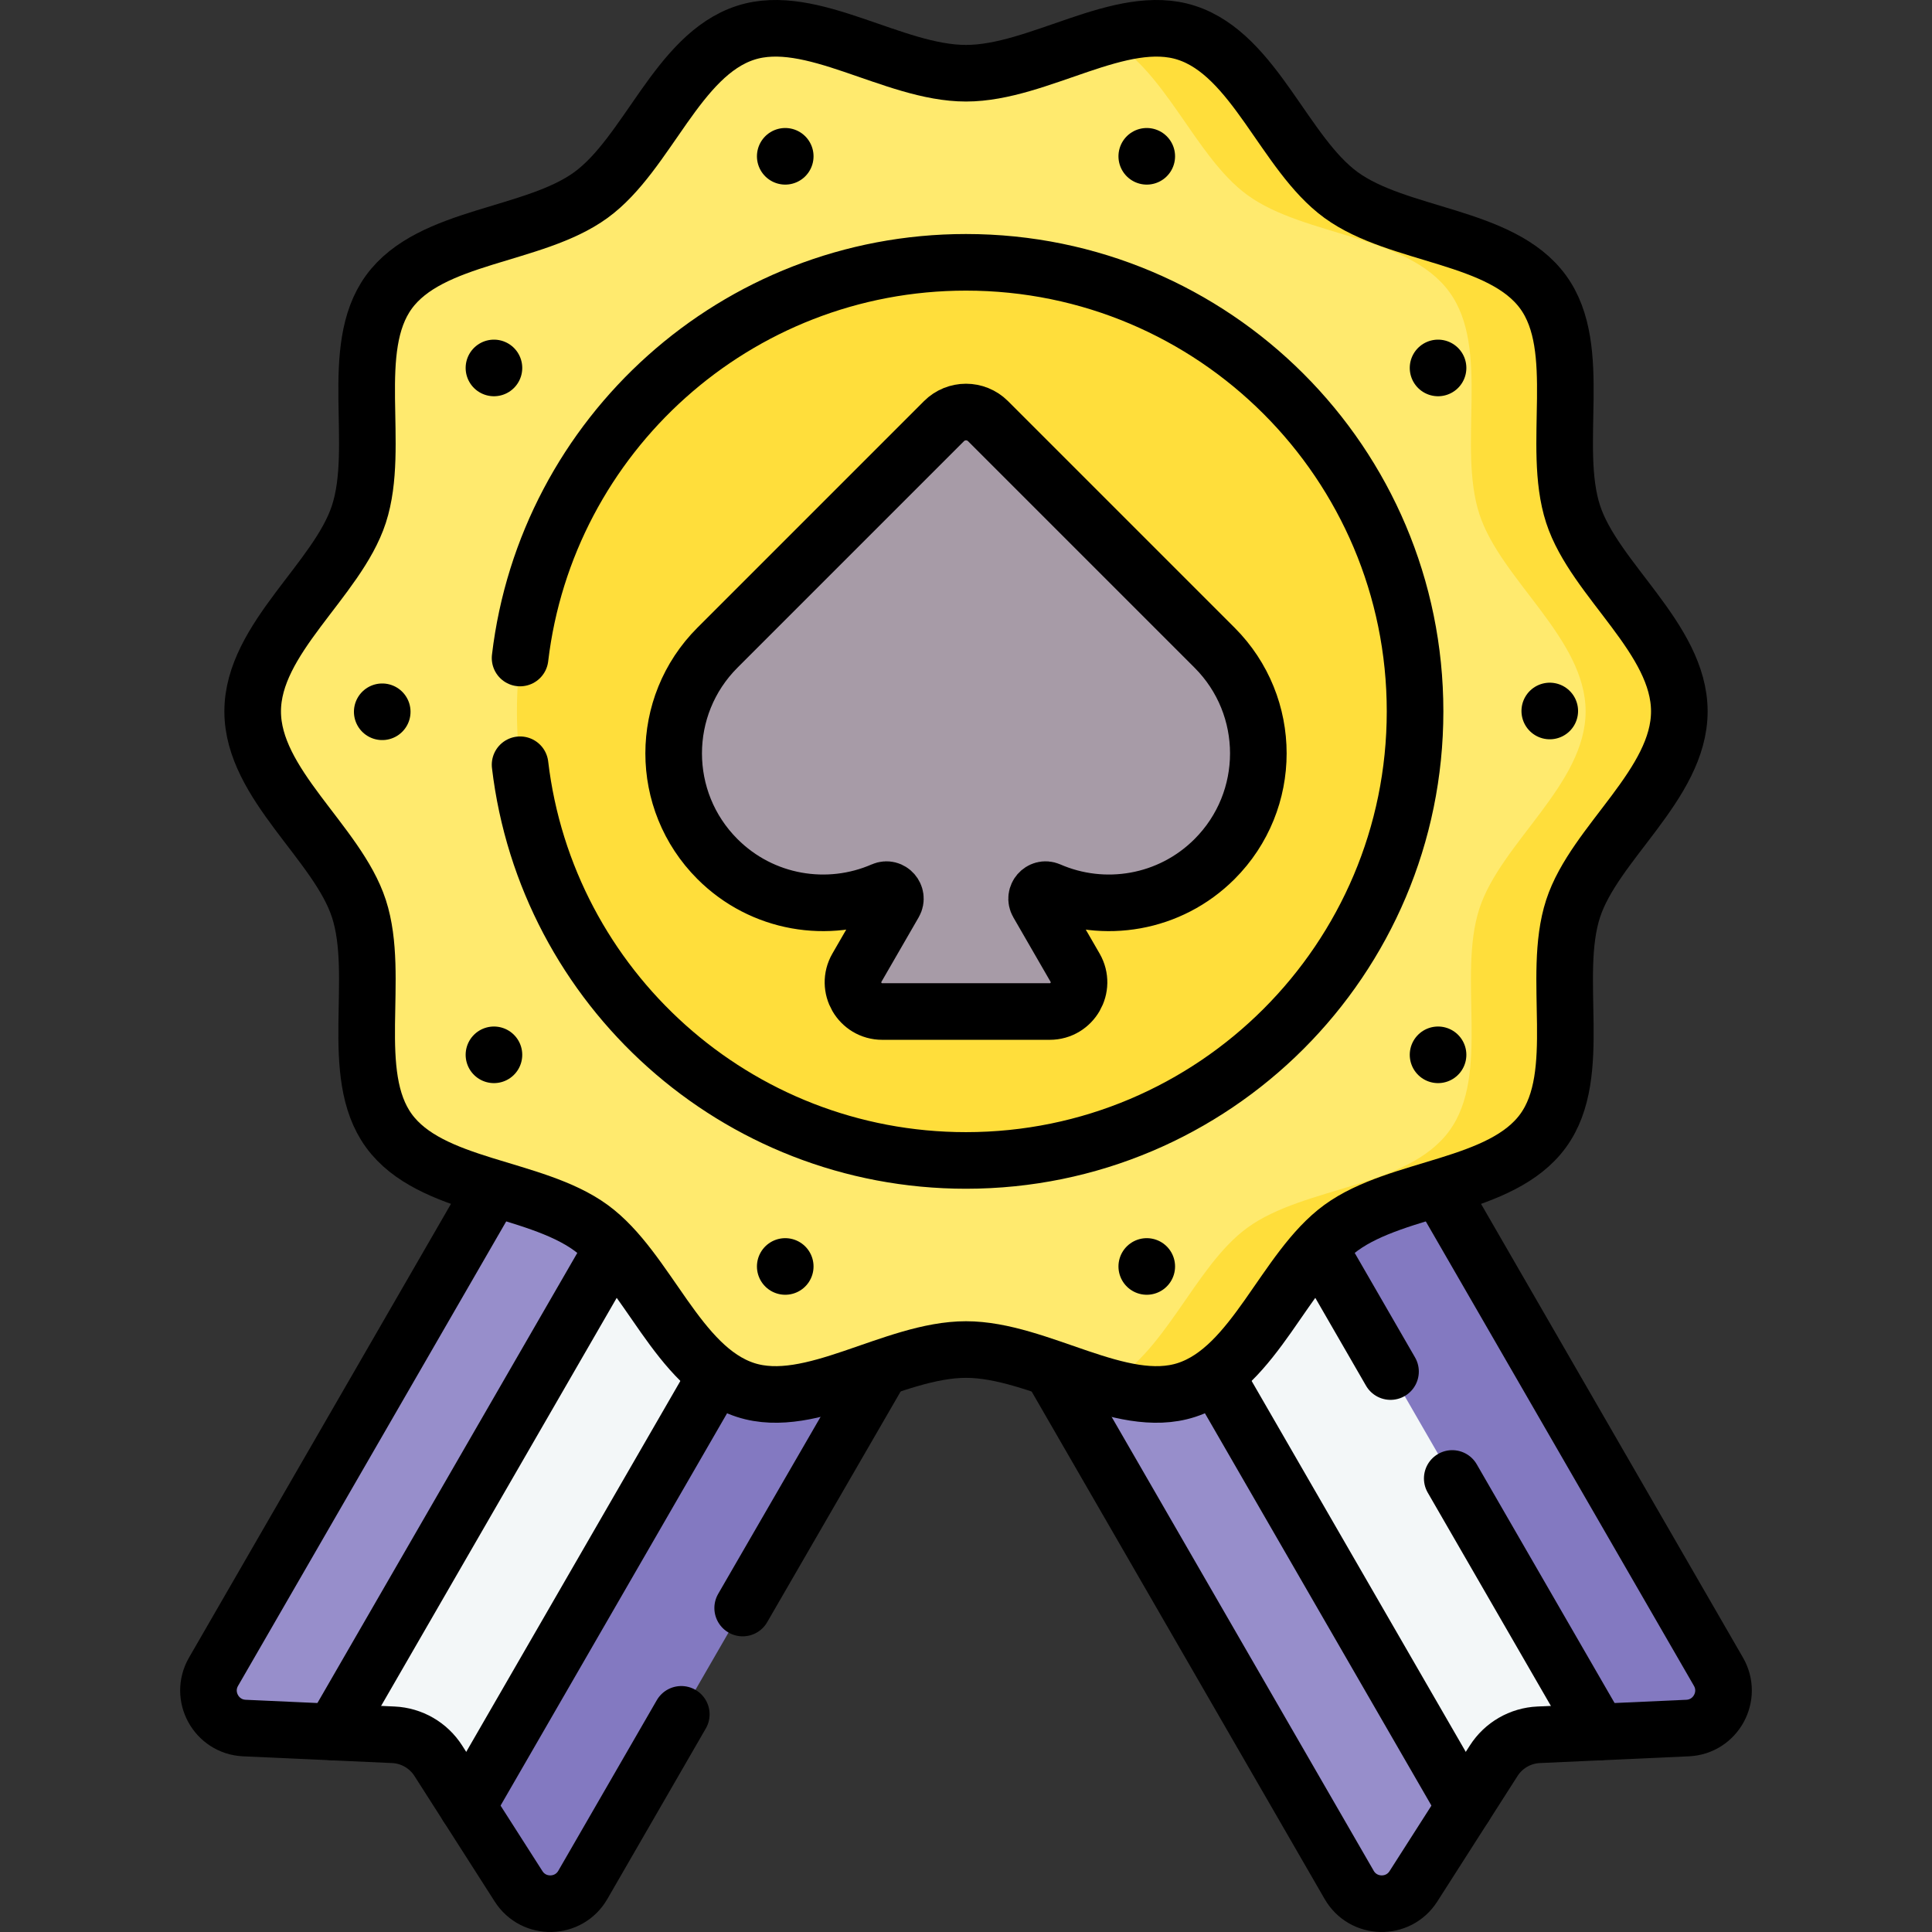 <?xml version="1.0" encoding="UTF-8"?>
<svg xmlns="http://www.w3.org/2000/svg" xmlns:xlink="http://www.w3.org/1999/xlink" version="1.1" id="Capa_1" x="0px" y="0px" viewBox="0 0 512 512" style="enable-background:new 0 0 512 512;" xml:space="preserve" width="512" height="512">
<rect x="0" y="0" width="512" height="512" fill="#333333" stroke="none"/>
<g>
	<g>
		<path style="fill:#978ECB;" d="M268.721,345.671l94.017-49.198l80.516,141.48c3.734,6.468-0.715,14.594-8.176,14.931&#10;&#9;&#9;&#9;l-30.192-0.746c-4.853,0.22-9.297,2.785-11.913,6.878L388.12,478.7l-13.556,21.204c-4.023,6.293-13.284,6.083-17.019-0.385&#10;&#9;&#9;&#9;L268.721,345.671z"/>
		<path style="fill:#978ECB;" d="M230.17,338.103l-84.753-48.932L56.592,443.019c-3.735,6.468,0.715,14.594,8.176,14.931&#10;&#9;&#9;&#9;l23.569,1.066l19.733-9.166c4.853,0.22,9.297,2.785,11.913,6.878l17.003,24.703c4.023,6.293,13.284,6.083,17.019-0.385&#10;&#9;&#9;&#9;L230.17,338.103z"/>
		<g>
			<path style="fill:#8379C1;" d="M455.408,443.019l-88.824-153.848l-41.033,29.161l9.961,28.71l88.152,111.975l23.569-1.066&#10;&#9;&#9;&#9;&#9;C454.693,457.612,459.142,449.487,455.408,443.019z"/>
		</g>
		<path style="fill:#F3F7F8;" d="M335.848,306.916l87.815,152.1l-15.903,0.719c-4.853,0.22-9.297,2.785-11.913,6.878L388.12,478.7&#10;&#9;&#9;&#9;l-87.453-151.473L335.848,306.916z"/>
		<path style="fill:#8379C1;" d="M199.726,313.438l-6.731,14.402L123.88,478.7l0,0l13.556,21.204&#10;&#9;&#9;&#9;c4.023,6.293,13.284,6.083,17.019-0.385l88.824-153.848L199.726,313.438z"/>
		<path style="fill:#F3F7F8;" d="M176.152,306.916l-87.815,152.1l15.903,0.719c4.853,0.22,9.297,2.785,11.913,6.878l7.727,12.086&#10;&#9;&#9;&#9;l87.453-151.473L176.152,306.916z"/>
		<path style="fill:#FFEA6E;" d="M435.039,188.523c0,19.318-22.494,34.846-28.154,52.277c-5.866,18.066,3.002,43.811-7.942,58.849&#10;&#9;&#9;&#9;c-11.053,15.188-38.352,14.656-53.54,25.71c-15.038,10.944-12.907,36.132-30.974,41.998c-6.799,2.207-14.244,2.063-21.943-0.155&#10;&#9;&#9;&#9;c-12.041-3.468-24.703-9.561-36.487-9.561c-19.318,0-40.998,16.376-58.429,10.716c-18.066-5.866-25.936-32.054-40.974-42.998&#10;&#9;&#9;&#9;c-15.188-11.053-42.487-10.522-53.54-25.71c-10.944-15.038-2.076-40.782-7.942-58.849c-5.66-17.431-28.154-32.959-28.154-52.277&#10;&#9;&#9;&#9;c0-19.318,22.494-34.846,28.154-52.277c5.866-18.066-3.002-43.811,7.942-58.849c11.053-15.188,38.352-14.656,53.54-25.71&#10;&#9;&#9;&#9;c15.038-10.944,22.907-37.132,40.974-42.998c17.431-5.66,39.111,10.716,58.43,10.716c11.784,0,24.446-6.093,36.487-9.561&#10;&#9;&#9;&#9;c7.699-2.218,15.144-2.362,21.943-0.155c18.066,5.866,23.936,34.054,38.974,44.998c15.188,11.053,42.487,10.522,53.54,25.71&#10;&#9;&#9;&#9;c10.944,15.038,2.076,40.782,7.942,58.849C420.546,156.677,435.039,169.205,435.039,188.523z"/>
		<g>
			<path style="fill:#FFDE3B;" d="M445.039,188.523c0-19.318-22.494-34.846-28.154-52.277c-5.866-18.066,3.002-43.811-7.942-58.848&#10;&#9;&#9;&#9;&#9;c-11.053-15.188-38.352-14.657-53.54-25.71c-15.038-10.944-22.908-37.132-40.974-42.998c-6.798-2.207-14.243-1.058-21.941,1.159&#10;&#9;&#9;&#9;&#9;c16.058,7.558,23.872,31.498,38.081,41.839c15.188,11.053,42.487,10.522,53.54,25.71c10.944,15.038,2.076,40.782,7.942,58.848&#10;&#9;&#9;&#9;&#9;c5.66,17.431,28.154,32.959,28.154,52.277c0,19.318-22.494,34.846-28.154,52.277c-5.866,18.066,3.002,43.811-7.942,58.849&#10;&#9;&#9;&#9;&#9;c-11.053,15.188-38.352,14.656-53.54,25.71c-14.209,10.341-22.023,34.281-38.081,41.839c7.698,2.217,15.144,3.366,21.942,1.159&#10;&#9;&#9;&#9;&#9;c18.066-5.866,25.936-32.054,40.973-42.998c15.188-11.053,42.487-10.522,53.54-25.71c10.944-15.038,2.076-40.782,7.942-58.849&#10;&#9;&#9;&#9;&#9;C422.546,223.369,445.039,207.841,445.039,188.523z"/>
		</g>
		<circle style="fill:#FFDE3B;" cx="256" cy="188.523" r="119.006"/>
		<path style="fill:#A79BA7;" d="M321.87,171.643l-60.031-60.031c-3.225-3.225-8.453-3.225-11.678,0l-60.031,60.031&#10;&#9;&#9;&#9;c-15.469,15.469-15.469,40.549,0,56.018v0c11.856,11.856,29.357,14.622,43.851,8.302c2.089-0.911,4.118,1.418,2.979,3.391&#10;&#9;&#9;&#9;l-9.865,17.087c-2.982,5.165,0.745,11.621,6.709,11.621h44.393c5.964,0,9.691-6.456,6.709-11.621l-9.865-17.087&#10;&#9;&#9;&#9;c-1.139-1.973,0.89-4.302,2.979-3.391c14.493,6.32,31.994,3.555,43.851-8.302h0C337.339,212.192,337.339,187.112,321.87,171.643z"/>
	</g>
	<g>
		
			<line style="fill:none;stroke:#000000;stroke-width:15;stroke-linecap:round;stroke-linejoin:round;stroke-miterlimit:10;" x1="384.859" y1="391.807" x2="423.663" y2="459.016"/>
		
			<line style="fill:none;stroke:#000000;stroke-width:15;stroke-linecap:round;stroke-linejoin:round;stroke-miterlimit:10;" x1="388.12" y1="478.7" x2="323.072" y2="366.034"/>
		<path style="fill:none;stroke:#000000;stroke-width:15;stroke-linecap:round;stroke-linejoin:round;stroke-miterlimit:10;" d="&#10;&#9;&#9;&#9;M383.419,318.332l71.988,124.687c3.734,6.468-0.715,14.594-8.176,14.931l-39.471,1.786c-4.853,0.22-9.297,2.785-11.913,6.878&#10;&#9;&#9;&#9;l-21.282,33.29c-4.023,6.293-13.284,6.083-17.019-0.385L279.35,364.081"/>
		<path style="fill:none;stroke:#000000;stroke-width:15;stroke-linecap:round;stroke-linejoin:round;stroke-miterlimit:10;" d="&#10;&#9;&#9;&#9;M128.581,318.332L56.592,443.019c-3.735,6.468,0.715,14.594,8.176,14.931l39.471,1.786c4.853,0.22,9.297,2.785,11.913,6.878&#10;&#9;&#9;&#9;l21.282,33.29c4.023,6.293,13.284,6.083,17.019-0.385l26.097-45.202"/>
		
			<line style="fill:none;stroke:#000000;stroke-width:15;stroke-linecap:round;stroke-linejoin:round;stroke-miterlimit:10;" x1="196.817" y1="426.146" x2="232.795" y2="363.949"/>
		
			<line style="fill:none;stroke:#000000;stroke-width:15;stroke-linecap:round;stroke-linejoin:round;stroke-miterlimit:10;" x1="161.828" y1="331.728" x2="88.337" y2="459.016"/>
		
			<line style="fill:none;stroke:#000000;stroke-width:15;stroke-linecap:round;stroke-linejoin:round;stroke-miterlimit:10;" x1="123.88" y1="478.7" x2="189.554" y2="364.95"/>
		
			<line style="fill:none;stroke:#000000;stroke-width:15;stroke-linecap:round;stroke-linejoin:round;stroke-miterlimit:10;" x1="350.768" y1="332.759" x2="368.502" y2="363.476"/>
		<path style="fill:none;stroke:#000000;stroke-width:15;stroke-linecap:round;stroke-linejoin:round;stroke-miterlimit:10;" d="&#10;&#9;&#9;&#9;M445.039,188.523c0,19.318-22.494,34.846-28.154,52.277c-5.866,18.066,3.002,43.811-7.942,58.849&#10;&#9;&#9;&#9;c-11.053,15.188-38.352,14.656-53.54,25.71c-15.038,10.944-22.907,37.132-40.974,42.998c-17.431,5.66-39.111-10.716-58.43-10.716&#10;&#9;&#9;&#9;s-40.998,16.376-58.429,10.716c-18.066-5.866-25.936-32.054-40.974-42.998c-15.188-11.053-42.487-10.522-53.54-25.71&#10;&#9;&#9;&#9;c-10.944-15.038-2.076-40.782-7.942-58.848c-5.66-17.432-28.154-32.959-28.154-52.277s22.494-34.846,28.154-52.277&#10;&#9;&#9;&#9;c5.866-18.066-3.002-43.811,7.942-58.849c11.053-15.188,38.352-14.656,53.54-25.71c15.038-10.944,22.907-37.132,40.974-42.998&#10;&#9;&#9;&#9;c17.431-5.66,39.111,10.716,58.43,10.716c19.318,0,40.998-16.376,58.429-10.716c18.066,5.866,25.936,32.054,40.974,42.998&#10;&#9;&#9;&#9;c15.188,11.054,42.487,10.522,53.54,25.71c10.944,15.038,2.076,40.782,7.942,58.848&#10;&#9;&#9;&#9;C422.546,153.677,445.039,169.205,445.039,188.523z"/>
		<path style="fill:none;stroke:#000000;stroke-width:15;stroke-linecap:round;stroke-linejoin:round;stroke-miterlimit:10;" d="&#10;&#9;&#9;&#9;M137.826,174.379C144.82,115.321,195.061,69.517,256,69.517c65.725,0,119.006,53.281,119.006,119.006&#10;&#9;&#9;&#9;c0,65.725-53.281,119.006-119.006,119.006c-60.939,0-111.18-45.804-118.174-104.862"/>
		<path style="fill:none;stroke:#000000;stroke-width:15;stroke-linecap:round;stroke-linejoin:round;stroke-miterlimit:10;" d="&#10;&#9;&#9;&#9;M321.87,171.643l-60.031-60.031c-3.225-3.225-8.453-3.225-11.678,0l-60.031,60.031c-15.469,15.469-15.469,40.549,0,56.018v0&#10;&#9;&#9;&#9;c11.857,11.856,29.357,14.622,43.851,8.302c2.089-0.911,4.118,1.418,2.979,3.391l-9.865,17.087&#10;&#9;&#9;&#9;c-2.982,5.165,0.745,11.621,6.709,11.621h44.393c5.964,0,9.691-6.456,6.709-11.621l-9.865-17.087&#10;&#9;&#9;&#9;c-1.139-1.973,0.89-4.302,2.979-3.391c14.493,6.32,31.994,3.555,43.851-8.302h0C337.339,212.192,337.339,187.112,321.87,171.643z"/>
		
			<line style="fill:none;stroke:#000000;stroke-width:15;stroke-linecap:round;stroke-linejoin:round;stroke-miterlimit:10;" x1="303.904" y1="335.625" x2="303.904" y2="335.625"/>
		
			<line style="fill:none;stroke:#000000;stroke-width:15;stroke-linecap:round;stroke-linejoin:round;stroke-miterlimit:10;" x1="381.1" y1="279.538" x2="381.1" y2="279.538"/>
		
			<line style="fill:none;stroke:#000000;stroke-width:15;stroke-linecap:round;stroke-linejoin:round;stroke-miterlimit:10;" x1="410.705" y1="188.419" x2="410.705" y2="188.419"/>
		
			<line style="fill:none;stroke:#000000;stroke-width:15;stroke-linecap:round;stroke-linejoin:round;stroke-miterlimit:10;" x1="381.1" y1="97.508" x2="381.1" y2="97.508"/>
		
			<line style="fill:none;stroke:#000000;stroke-width:15;stroke-linecap:round;stroke-linejoin:round;stroke-miterlimit:10;" x1="303.904" y1="41.422" x2="303.904" y2="41.422"/>
		
			<line style="fill:none;stroke:#000000;stroke-width:15;stroke-linecap:round;stroke-linejoin:round;stroke-miterlimit:10;" x1="208.096" y1="41.422" x2="208.096" y2="41.422"/>
		
			<line style="fill:none;stroke:#000000;stroke-width:15;stroke-linecap:round;stroke-linejoin:round;stroke-miterlimit:10;" x1="130.901" y1="97.508" x2="130.901" y2="97.508"/>
		
			<line style="fill:none;stroke:#000000;stroke-width:15;stroke-linecap:round;stroke-linejoin:round;stroke-miterlimit:10;" x1="101.295" y1="188.628" x2="101.295" y2="188.628"/>
		
			<line style="fill:none;stroke:#000000;stroke-width:15;stroke-linecap:round;stroke-linejoin:round;stroke-miterlimit:10;" x1="130.901" y1="279.538" x2="130.901" y2="279.538"/>
		
			<line style="fill:none;stroke:#000000;stroke-width:15;stroke-linecap:round;stroke-linejoin:round;stroke-miterlimit:10;" x1="208.096" y1="335.625" x2="208.096" y2="335.625"/>
	</g>
</g>















</svg>
